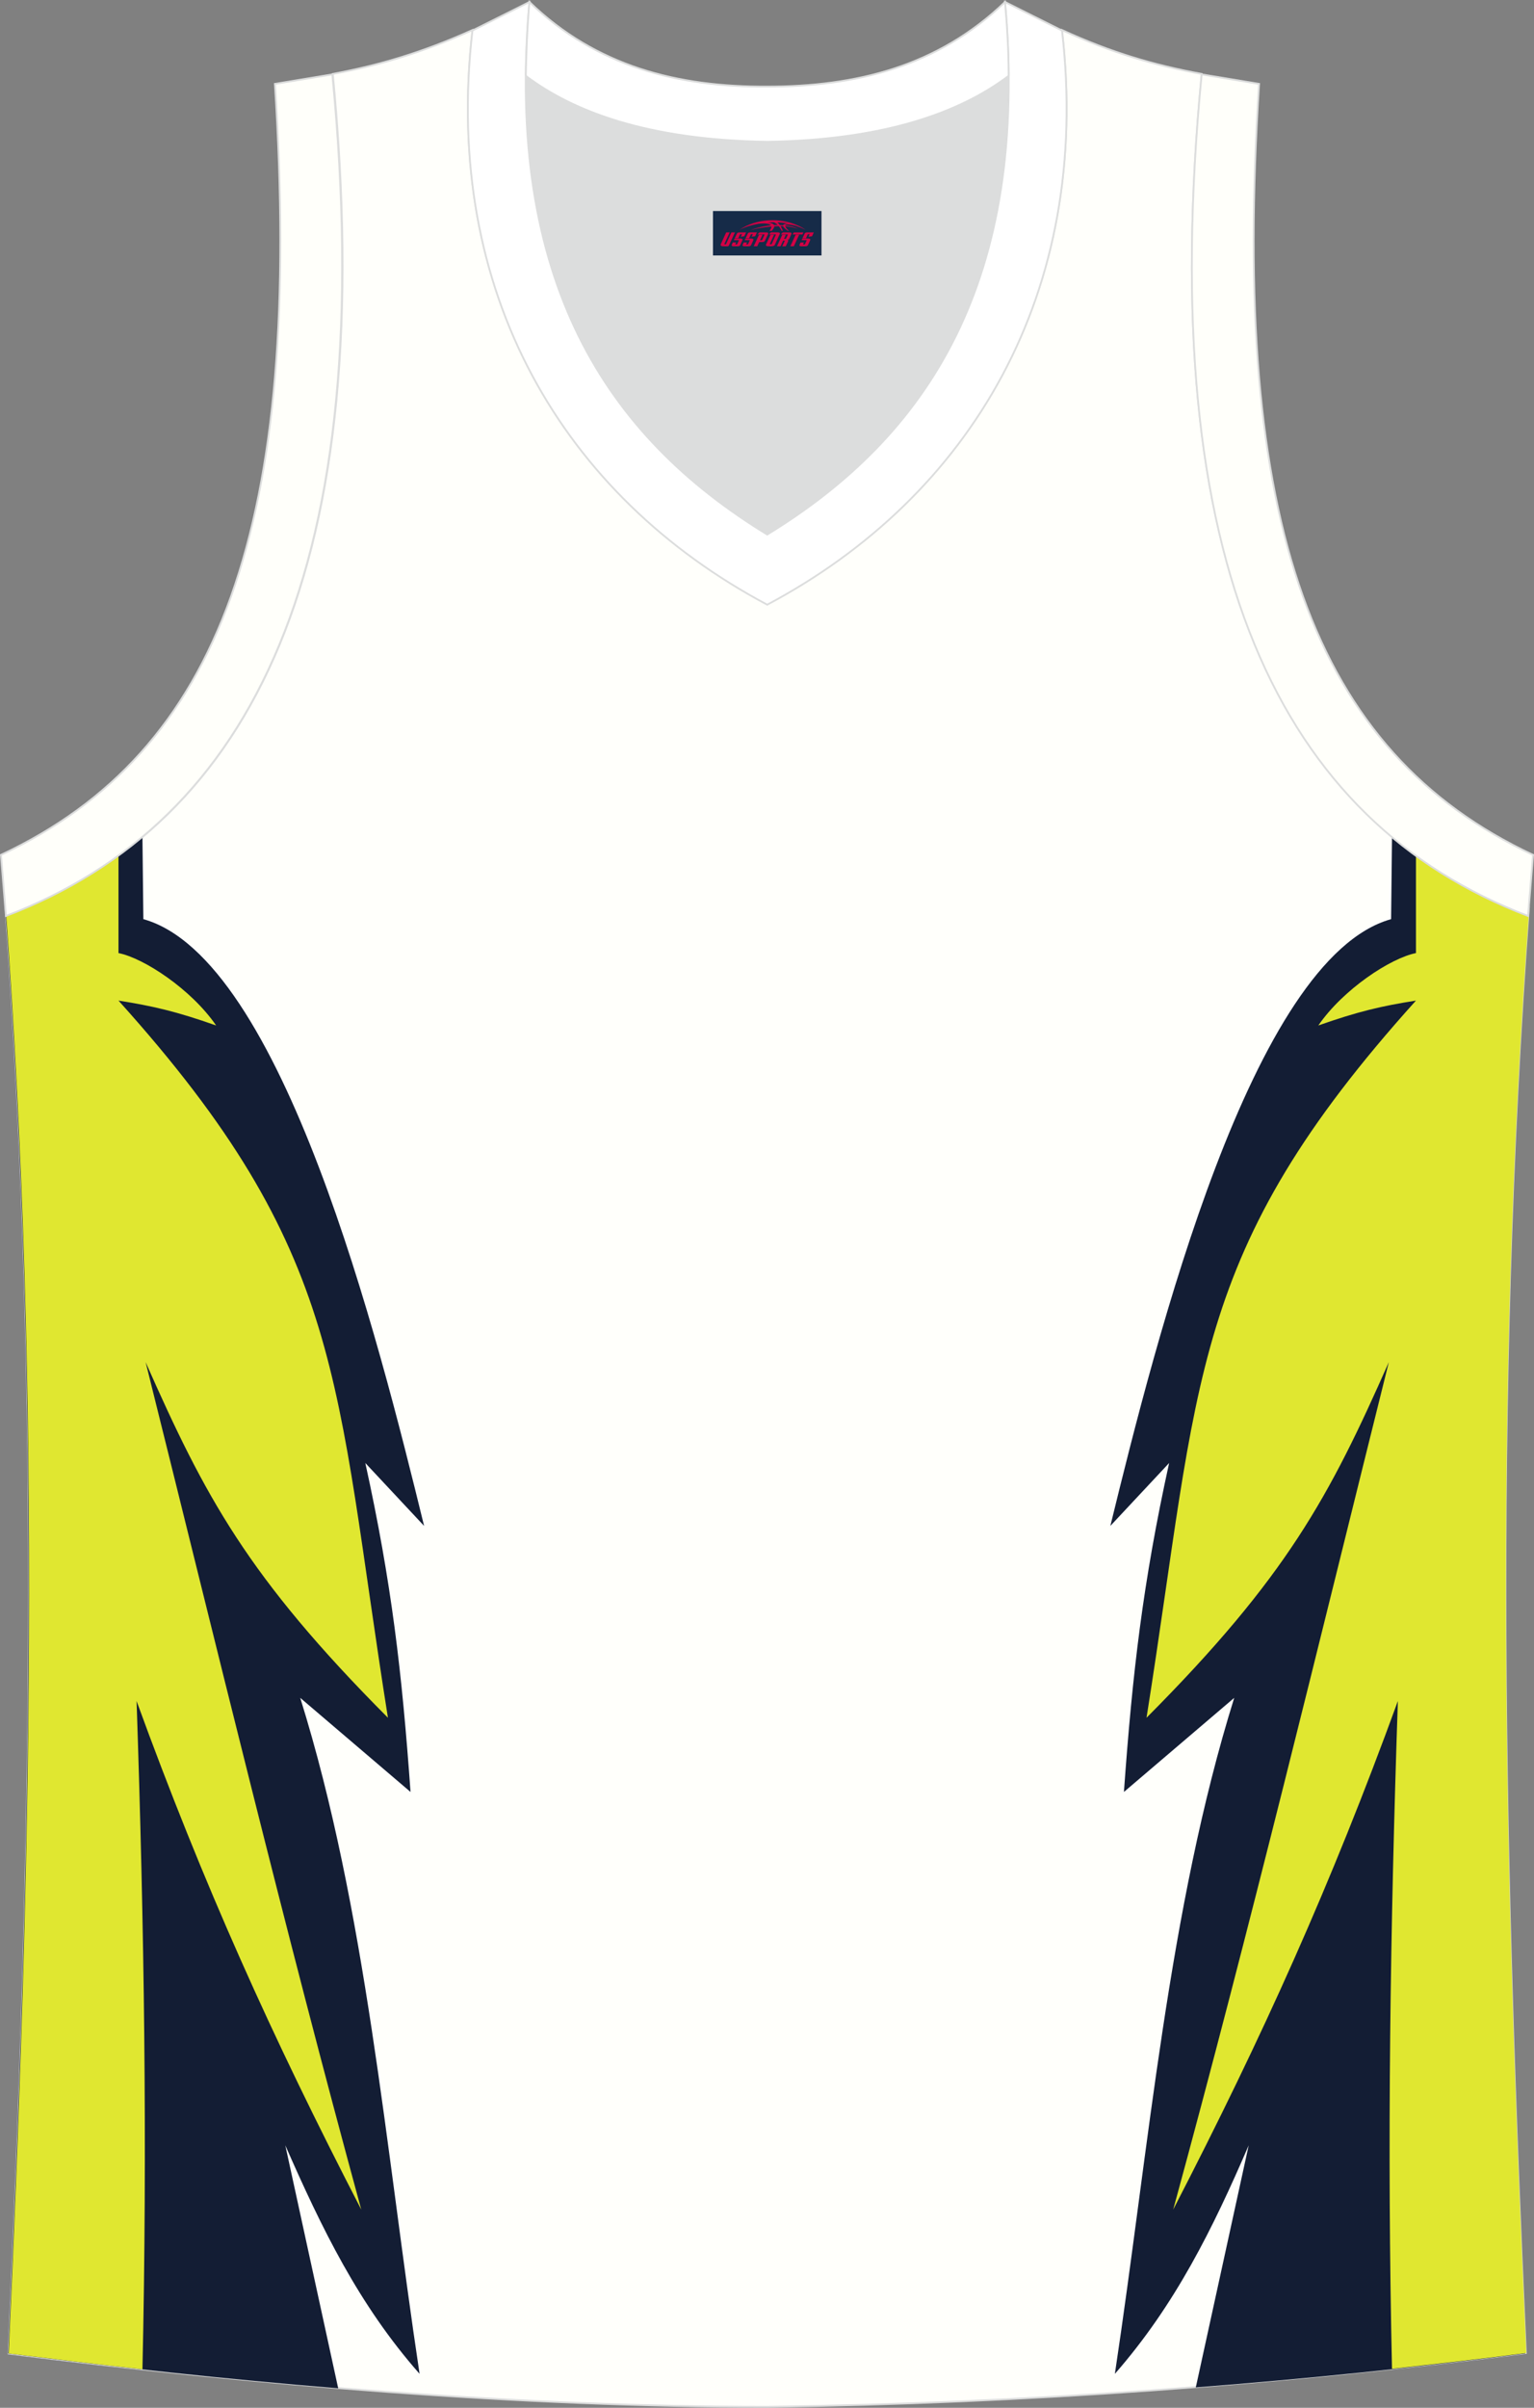 <?xml version="1.0" encoding="utf-8"?>
<!-- Generator: Adobe Illustrator 22.0.0, SVG Export Plug-In . SVG Version: 6.00 Build 0)  -->
<svg xmlns="http://www.w3.org/2000/svg" xmlns:xlink="http://www.w3.org/1999/xlink" version="1.1" id="图层_1" x="0px" y="0px" width="339.32px" height="532.14px" viewBox="0 0 339.32 532.14" enable-background="new 0 0 339.32 532.14" xml:space="preserve">
<rect x="0" y="0" width="339.32" height="532.14" fill="#808080" stroke="none"/>
<g>
	<path fill="#FFFFFB" stroke="#DCDDDD" stroke-width="0.4" stroke-miterlimit="22.926" d="M169.71,531.94L169.71,531.94   L169.71,531.94L169.71,531.94L169.71,531.94L169.71,531.94z M169.71,531.94c57.4-0.8,113-4.9,167.8-11.9   c-4.8-104.7-7.4-210.2,0.7-319.8l-0.2,2.1c-54.6-20.8-82.7-77.3-72.2-186l0,0c-10.7-2-19.7-4.6-30.9-9.7   c6.7,58-20.2,103-65.2,126.9c-45-23.9-71.9-68.9-65.2-126.9c-11.2,5-20.3,7.7-30.9,9.7l0,0c10.5,108.8-17.7,165.3-72.2,186.1   l-0.2-2.1c8.1,109.5,5.5,215.1,0.7,319.8C56.21,527.04,115.01,531.94,169.71,531.94z"/>
	<path fill="#131D34" d="M31.51,185.04l0.2,18.1c30.8,8.6,52,92.8,62.1,134.1l-13-13.9c5.8,26.4,8.1,46.2,10,72.7l-24.4-20.8   c14.6,46.8,18.8,99,26.4,149.4c-13.5-15.3-21.7-32.3-29.7-50.5l11.7,53.7c-24.7-2-49.3-4.7-73-7.7c4.8-104.7,7.4-210.2-0.7-319.8   l0.2,2.1C12.51,198.14,22.61,192.44,31.51,185.04z"/>
	<path fill="#E0E730" d="M26.21,189.04v21.6c5.6,1.1,16.1,8,21.6,16c-8.8-3.1-14-4.3-21.6-5.5c50.4,55.9,47.7,83.7,59.6,158.5   c-31.1-31.2-40.5-49-53.6-78.6c15.6,62.5,30.7,125.1,47.7,187.3c-19.9-38.5-34.9-71.8-49.7-112.4c1.7,50.1,2.4,98,1.3,147.7   c-10-1.1-19.9-2.3-29.6-3.5c4.8-104.7,7.4-210.2-0.7-319.8l0.2,2.1C10.41,198.94,18.71,194.54,26.21,189.04z"/>
	<path fill="#131D34" d="M307.91,185.04l-0.2,18.1c-30.8,8.6-52,92.8-62.1,134.1l13-13.9c-5.8,26.4-8.1,46.2-10,72.7l24.4-20.8   c-14.6,46.8-18.8,99-26.4,149.4c13.4-15.3,21.7-32.2,29.6-50.5l-11.7,53.5c24.5-1.9,48.8-4.4,72.9-7.5   c-4.8-104.7-7.4-210.2,0.7-319.8l-0.2,2.1C326.81,198.14,316.81,192.44,307.91,185.04z"/>
	<path fill="#E0E730" d="M313.21,189.04v21.6c-5.6,1.1-16.1,8-21.6,16c8.8-3.1,14-4.3,21.6-5.5c-50.4,55.9-47.7,83.7-59.6,158.5   c31.1-31.2,40.5-49,53.6-78.6c-15.6,62.5-30.7,125.1-47.7,187.3c19.9-38.5,34.9-71.8,49.7-112.4c-1.7,50.1-2.4,98-1.3,147.6   c9.9-1.1,19.8-2.2,29.7-3.5c-4.8-104.7-7.4-210.2,0.7-319.8l-0.2,2.1C329.01,198.94,320.71,194.54,313.21,189.04z"/>
	<path fill="#DCDDDD" d="M169.71,31.34c26.5-0.4,42.9-6.7,53.3-14.5c0-0.1,0-0.1,0-0.2c0.5,51.7-21.1,81.8-53.4,101.5   c-32.2-19.7-53.8-49.8-53.4-101.5c0,0.1,0,0.1,0,0.2C126.71,24.64,143.21,30.94,169.71,31.34z"/>
	<path fill="#FFFFFA" stroke="#DCDDDD" stroke-width="0.4" stroke-miterlimit="22.926" d="M1.31,202.44   c54.6-20.8,82.7-77.3,72.2-186l-12.7,2.1c6.3,97.7-12,147.6-60.6,170.4L1.31,202.44z"/>
	<path fill="#FFFFFF" stroke="#DCDDDD" stroke-width="0.4" stroke-miterlimit="22.926" d="M117.11,0.44   c-5.5,61.8,17.1,96,52.6,117.7c35.5-21.7,58.1-55.9,52.6-117.7l12.6,6.3c6.7,58-20.2,103-65.2,126.9c-45-23.9-71.9-68.9-65.2-126.9   L117.11,0.44z"/>
	<path fill="#FFFFFA" stroke="#DCDDDD" stroke-width="0.4" stroke-miterlimit="22.926" d="M338.01,202.44   c-54.6-20.8-82.7-77.3-72.2-186l12.7,2.1c-6.3,97.7,12,147.6,60.6,170.4L338.01,202.44z"/>
	<path fill="#FFFFFF" stroke="#DCDDDD" stroke-width="0.4" stroke-miterlimit="22.926" d="M117.11,0.44   c14.8,14.3,32.9,18.8,52.6,18.7c19.6,0,37.7-4.4,52.6-18.7c0.5,5.6,0.8,11,0.8,16.2c0,0.1,0,0.1-0.1,0.2   c-10.4,7.8-26.9,14.1-53.3,14.5c-26.5-0.4-42.9-6.7-53.3-14.5c0-0.1,0-0.1-0.1-0.2C116.41,11.54,116.61,6.14,117.11,0.44z"/>
	
</g>
<g id="tag_logo">
	<rect y="46.64" fill="#162B48" width="24" height="9.818" x="157.71"/>
	<g>
		<path fill="#D30044" d="M173.67,49.83l0.005-0.011c0.131-0.311,1.085-0.262,2.351,0.071c0.715,0.24,1.44,0.54,2.193,0.9    c-0.218-0.147-0.447-0.289-0.682-0.42l0.011,0.005l-0.011-0.005c-1.478-0.845-3.218-1.418-5.1-1.62    c-1.282-0.115-1.658-0.082-2.411-0.055c-2.449,0.142-4.68,0.905-6.458,2.095c1.26-0.638,2.722-1.075,4.195-1.336    c1.467-0.18,2.476-0.033,2.771,0.344c-1.691,0.175-3.469,0.633-4.555,1.075c1.156-0.338,2.967-0.665,4.647-0.813    c0.016,0.251-0.115,0.567-0.415,0.96h0.475c0.376-0.382,0.584-0.725,0.595-1.004c0.333-0.022,0.66-0.033,0.971-0.033    C172.5,50.27,172.71,50.62,172.91,51.01h0.262c-0.125-0.344-0.295-0.687-0.518-1.036c0.207,0,0.393,0.005,0.567,0.011    c0.104,0.267,0.496,0.66,1.058,1.025h0.245c-0.442-0.365-0.753-0.753-0.835-1.004c1.047,0.065,1.696,0.224,2.885,0.513    C175.49,50.09,174.75,49.92,173.67,49.83z M171.23,49.74c-0.164-0.295-0.655-0.485-1.402-0.551    c0.464-0.033,0.922-0.055,1.364-0.055c0.311,0.147,0.589,0.344,0.84,0.589C171.77,49.72,171.5,49.73,171.23,49.74z M173.21,49.79c-0.224-0.016-0.458-0.027-0.715-0.044c-0.147-0.202-0.311-0.398-0.502-0.6c0.082,0,0.164,0.005,0.24,0.011    c0.72,0.033,1.429,0.125,2.138,0.273C173.7,49.39,173.32,49.55,173.21,49.79z"/>
		<path fill="#D30044" d="M160.63,51.37L159.46,53.92C159.28,54.29,159.55,54.43,160.03,54.43l0.873,0.005    c0.115,0,0.251-0.049,0.327-0.175l1.342-2.891H161.79L160.57,54H160.4c-0.147,0-0.185-0.033-0.147-0.125l1.156-2.504H160.63L160.63,51.37z M162.49,52.72h1.271c0.36,0,0.584,0.125,0.442,0.425L163.73,54.18C163.63,54.4,163.36,54.43,163.13,54.43H162.21c-0.267,0-0.442-0.136-0.349-0.333l0.235-0.513h0.742L162.66,53.96C162.64,54.01,162.68,54.02,162.74,54.02h0.18    c0.082,0,0.125-0.016,0.147-0.071l0.376-0.813c0.011-0.022,0.011-0.044-0.055-0.044H162.32L162.49,52.72L162.49,52.72z M163.31,52.65h-0.78l0.475-1.025c0.098-0.218,0.338-0.256,0.578-0.256H165.03L164.64,52.21L163.86,52.33l0.262-0.562H163.83c-0.082,0-0.12,0.016-0.147,0.071L163.31,52.65L163.31,52.65z M164.9,52.72L164.73,53.09h1.069c0.06,0,0.06,0.016,0.049,0.044    L165.47,53.95C165.45,54,165.41,54.02,165.33,54.02H165.15c-0.055,0-0.104-0.011-0.082-0.06l0.175-0.376H164.5L164.27,54.1C164.17,54.29,164.35,54.43,164.62,54.43h0.916c0.24,0,0.502-0.033,0.605-0.251l0.475-1.031c0.142-0.3-0.082-0.425-0.442-0.425H164.9L164.9,52.72z M165.71,52.65l0.371-0.818c0.022-0.055,0.06-0.071,0.147-0.071h0.295L166.26,52.32l0.791-0.115l0.387-0.845H165.99c-0.24,0-0.48,0.038-0.578,0.256L164.94,52.65L165.71,52.65L165.71,52.65z M168.11,53.11h0.278c0.087,0,0.153-0.022,0.202-0.115    l0.496-1.075c0.033-0.076-0.011-0.12-0.125-0.12H167.56l0.431-0.431h1.522c0.355,0,0.485,0.153,0.393,0.355l-0.676,1.445    c-0.06,0.125-0.175,0.333-0.644,0.327l-0.649-0.005L167.5,54.43H166.72l1.178-2.558h0.785L168.11,53.11L168.11,53.11z     M170.7,53.92c-0.022,0.049-0.06,0.076-0.142,0.076h-0.191c-0.082,0-0.109-0.027-0.082-0.076l0.944-2.051h-0.785l-0.987,2.138    c-0.125,0.273,0.115,0.415,0.453,0.415h0.72c0.327,0,0.649-0.071,0.769-0.322l1.085-2.384c0.093-0.202-0.06-0.355-0.415-0.355    h-1.533l-0.431,0.431h1.38c0.115,0,0.164,0.033,0.131,0.104L170.7,53.92L170.7,53.92z M173.42,52.79h0.278    c0.087,0,0.158-0.022,0.202-0.115l0.344-0.753c0.033-0.076-0.011-0.12-0.125-0.12h-1.402l0.425-0.431h1.527    c0.355,0,0.485,0.153,0.393,0.355l-0.529,1.124c-0.044,0.093-0.147,0.18-0.393,0.18c0.224,0.011,0.256,0.158,0.175,0.327    l-0.496,1.075h-0.785l0.54-1.167c0.022-0.055-0.005-0.087-0.104-0.087h-0.235L172.65,54.43h-0.785l1.178-2.558h0.785L173.42,52.79L173.42,52.79z M175.99,51.88L174.81,54.43h0.785l1.184-2.558H175.99L175.99,51.88z M177.5,51.81l0.202-0.431h-2.1l-0.295,0.431    H177.5L177.5,51.81z M177.48,52.72h1.271c0.36,0,0.584,0.125,0.442,0.425l-0.475,1.031c-0.104,0.218-0.371,0.251-0.605,0.251    h-0.916c-0.267,0-0.442-0.136-0.349-0.333l0.235-0.513h0.742L177.65,53.96c-0.022,0.049,0.022,0.06,0.082,0.06h0.18    c0.082,0,0.125-0.016,0.147-0.071l0.376-0.813c0.011-0.022,0.011-0.044-0.049-0.044h-1.069L177.48,52.72L177.48,52.72z     M178.29,52.65H177.51l0.475-1.025c0.098-0.218,0.338-0.256,0.578-0.256h1.451l-0.387,0.845l-0.791,0.115l0.262-0.562h-0.295    c-0.082,0-0.12,0.016-0.147,0.071L178.29,52.65z"/>
	</g>
</g>
</svg>